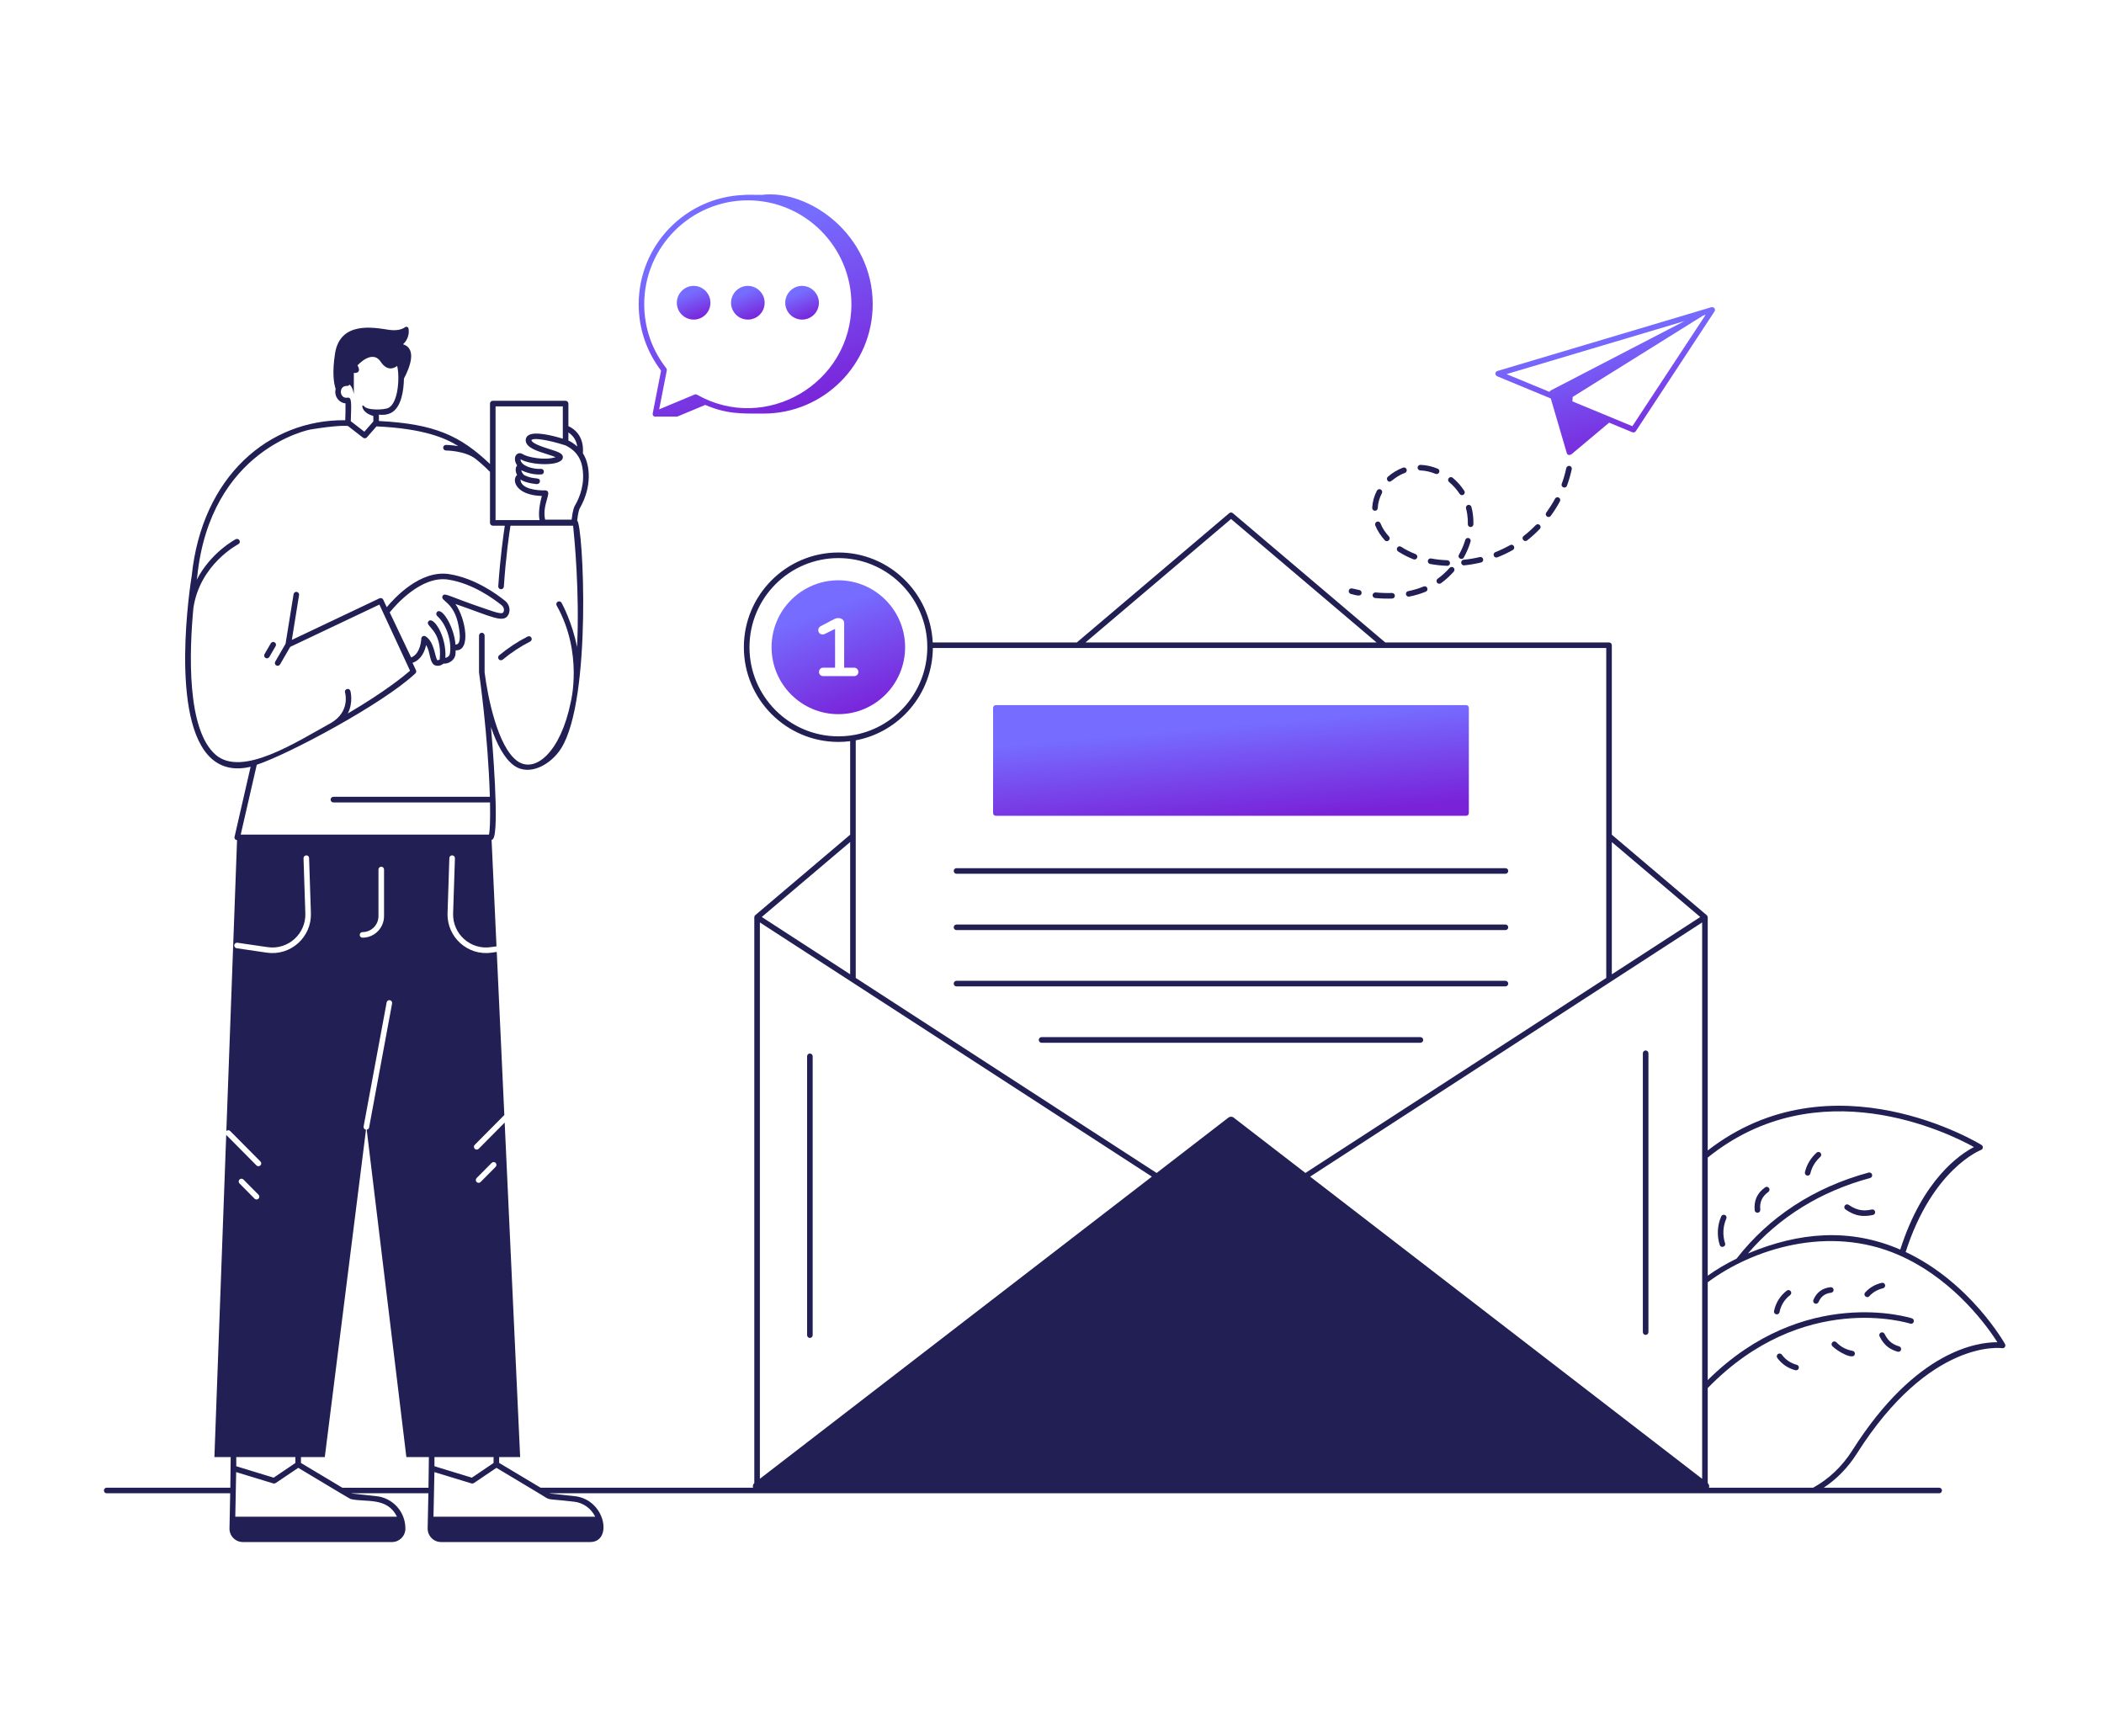 <svg width="126" height="104" viewBox="0 0 126 104" fill="none" xmlns="http://www.w3.org/2000/svg">
<path d="M108.217 70.408C108.304 70.43 108.394 70.374 108.415 70.284C108.503 69.906 108.704 69.569 109.014 69.285C109.08 69.222 109.085 69.115 109.024 69.049C108.961 68.98 108.855 68.975 108.786 69.038C108.426 69.37 108.193 69.766 108.089 70.209C108.071 70.299 108.127 70.39 108.217 70.408Z" fill="#211F54"/>
<path d="M105.415 72.45C105.37 71.996 105.523 71.659 105.899 71.388C105.974 71.332 105.992 71.229 105.937 71.154C105.884 71.077 105.778 71.061 105.704 71.115C105.229 71.46 105.026 71.906 105.081 72.485C105.105 72.705 105.436 72.673 105.415 72.45Z" fill="#211F54"/>
<path d="M110.709 72.163C110.635 72.11 110.531 72.129 110.478 72.206C110.425 72.283 110.444 72.386 110.521 72.44C111.109 72.849 111.583 72.891 112.163 72.769C112.253 72.75 112.311 72.663 112.292 72.572C112.274 72.48 112.186 72.421 112.096 72.442C111.712 72.522 111.289 72.564 110.709 72.163Z" fill="#211F54"/>
<path d="M103.307 74.463C103.151 73.985 103.177 73.448 103.381 72.989C103.421 72.904 103.381 72.806 103.297 72.769C103.215 72.732 103.114 72.769 103.077 72.854C102.841 73.387 102.809 74.011 102.989 74.566C103.058 74.776 103.376 74.672 103.307 74.463Z" fill="#211F54"/>
<path fill-rule="evenodd" clip-rule="evenodd" d="M119.901 80.748C119.856 80.74 115.579 80.156 111.207 87.048C110.674 87.892 110.004 88.578 109.218 89.103H116.13C116.22 89.103 116.296 89.18 116.296 89.27C116.296 89.366 116.22 89.438 116.13 89.438C85.795 89.438 61.821 89.438 32.929 89.438L32.953 89.454L34.399 89.608C36.271 89.802 36.711 92.358 35.345 92.358H26.412C25.967 92.358 25.605 91.995 25.61 91.538L25.655 89.438H21.063L21.087 89.454L22.527 89.608C23.526 89.711 24.278 90.548 24.278 91.551C24.278 91.997 23.918 92.358 23.478 92.358H14.543C14.09 92.358 13.73 91.981 13.743 91.538L13.786 89.438H6.389C6.297 89.438 6.223 89.366 6.223 89.27C6.223 89.18 6.297 89.103 6.389 89.103H13.794C13.791 89.228 13.815 87.306 13.815 87.271H12.84L13.547 67.974C13.55 67.974 13.55 67.977 13.553 67.979L15.359 69.801C15.422 69.864 15.528 69.867 15.595 69.801C15.661 69.734 15.661 69.628 15.595 69.564L13.789 67.743C13.725 67.679 13.622 67.679 13.555 67.74L14.196 50.317C14.151 50.315 14.109 50.294 14.077 50.259C14.048 50.219 14.032 50.166 14.048 50.116L15.009 45.923C14.08 46.146 13.299 45.987 12.687 45.453C10.092 43.183 11.421 34.857 11.479 34.504C12.091 28.516 16.114 25.118 20.676 25.168C20.69 24.839 20.695 24.393 20.69 24.159C20.348 24.127 20.078 23.83 20.078 23.469C20.078 23.408 20.088 23.352 20.102 23.296C19.996 22.983 19.882 22.34 20.062 21.183C20.364 19.218 22.382 19.616 23.277 19.752C23.804 19.831 24.1 19.709 24.257 19.598C24.336 19.539 24.45 19.584 24.466 19.683C24.559 20.285 24.132 20.62 24.132 20.62C25.006 20.888 24.511 22.07 24.191 22.672C24.177 23.371 24.04 24.404 23.422 24.727C23.16 24.86 22.88 24.86 22.692 24.834V25.216C26.065 25.389 27.57 26.108 29.344 27.791V24.172C29.344 24.077 29.418 24.005 29.511 24.005H33.872C33.962 24.005 34.039 24.077 34.039 24.172V25.521C35.082 26.015 34.897 27.104 34.908 27.149C35.358 27.845 35.456 29.172 34.717 30.449C34.691 30.5 34.622 30.67 34.563 31.179C34.926 31.413 35.466 41.834 33.613 44.808C33.011 45.785 31.706 46.521 30.776 45.846C30.204 45.432 29.744 44.561 29.402 43.541C29.46 44.181 29.937 49.778 29.524 50.251C29.505 50.272 29.474 50.291 29.439 50.304L29.733 56.682C29.728 56.682 29.723 56.679 29.717 56.682L29.394 56.727C28.181 56.907 27.096 55.941 27.135 54.704L27.244 51.403C27.247 51.313 27.175 51.233 27.082 51.231C26.979 51.228 26.913 51.302 26.91 51.393L26.802 54.69C26.754 56.14 28.025 57.266 29.444 57.059L29.749 57.014L30.202 66.782L28.43 68.569C28.364 68.632 28.364 68.739 28.43 68.805C28.496 68.871 28.602 68.869 28.666 68.805L30.223 67.236L31.15 87.271H29.892V87.619L32.373 89.103H45.1C45.066 89.01 45.093 88.901 45.167 88.83L45.172 88.827V54.94C45.172 54.892 45.193 54.844 45.23 54.812L50.913 49.993V44.391C50.683 44.423 50.444 44.436 50.209 44.436C47.087 44.436 44.547 41.893 44.547 38.765C44.547 35.635 47.087 33.091 50.209 33.091C53.23 33.091 55.709 35.481 55.857 38.478H64.488L73.613 30.736C73.677 30.683 73.767 30.683 73.83 30.736L82.956 38.478H96.358C96.451 38.478 96.525 38.553 96.525 38.645V49.993L102.208 54.812C102.237 54.836 102.269 54.895 102.269 54.94V68.906C109.737 63.107 118.574 68.518 118.667 68.577C118.722 68.611 118.751 68.672 118.743 68.736C118.738 68.797 118.698 68.855 118.637 68.874C118.598 68.89 115.719 70.01 114.122 74.986C117.986 76.805 120.044 80.445 120.073 80.501C120.139 80.626 120.036 80.769 119.901 80.748ZM65.007 38.478H82.437L73.722 31.084L65.007 38.478ZM29.558 87.271H26.018V87.818C26.153 87.861 28.226 88.493 28.258 88.503C28.173 88.562 29.524 87.648 29.558 87.624V87.271ZM26.018 87.818C26.009 87.815 26.009 87.815 26.018 87.818V87.818ZM22.832 51.91C22.742 51.91 22.665 51.985 22.665 52.078V54.868C22.665 55.397 22.236 55.827 21.709 55.827C21.619 55.827 21.542 55.901 21.542 55.994C21.542 56.087 21.619 56.161 21.709 56.161C22.422 56.161 22.999 55.583 22.999 54.868V52.078C22.999 51.985 22.925 51.91 22.832 51.91ZM28.544 70.796C28.61 70.863 28.716 70.86 28.78 70.796L29.683 69.886C29.746 69.819 29.746 69.713 29.683 69.649C29.617 69.583 29.511 69.583 29.444 69.649L28.541 70.56C28.478 70.626 28.478 70.733 28.544 70.796ZM34.87 27.967C34.701 26.99 33.896 26.706 33.862 26.674C33.507 26.554 32.079 26.148 31.825 26.352C31.833 26.559 32.54 26.782 32.884 26.891C33.382 27.048 33.671 27.138 33.705 27.343C33.708 27.356 33.711 27.398 33.705 27.409C33.644 27.945 31.823 27.884 31.171 27.507C31.171 27.906 31.936 28.113 32.392 28.084C32.612 28.068 32.636 28.402 32.416 28.415C32.013 28.442 31.568 28.338 31.219 28.163C31.227 28.23 31.269 28.333 31.372 28.442C31.976 28.771 32.339 28.532 32.334 28.827C32.331 28.917 32.257 28.991 32.167 28.991C32.27 29.013 31.46 28.949 31.171 28.715C31.171 29.27 32.111 29.387 32.667 29.371C33.136 29.419 32.434 30.2 32.646 31.124C33.051 31.124 34.092 31.124 34.232 31.124C34.304 30.5 34.397 30.335 34.431 30.282C34.73 29.767 35.048 28.946 34.87 27.967ZM14.416 49.986H29.283C29.338 49.765 29.365 49.08 29.346 48.06H19.967C19.874 48.06 19.8 47.983 19.8 47.893C19.8 47.8 19.874 47.723 19.967 47.723H29.336C29.23 44.004 28.698 40.374 28.69 40.297C28.69 40.294 28.69 40.294 28.69 40.292C28.69 40.286 28.687 40.284 28.687 40.278V38.067C28.687 37.974 28.761 37.899 28.854 37.899C28.947 37.899 29.021 37.974 29.021 38.067V40.263C29.203 41.72 29.797 44.72 30.972 45.575C32.045 46.353 33.576 45.039 34.179 42.057C34.179 42.055 34.939 39.126 33.337 36.267C33.292 36.187 33.319 36.083 33.401 36.038C33.48 35.993 33.584 36.022 33.629 36.102C33.668 36.176 34.269 37.276 34.558 38.757C34.717 35.513 34.399 32.215 34.322 31.485C33.091 31.485 32.116 31.485 30.57 31.485C30.498 31.923 30.292 33.354 30.173 35.138C30.165 35.228 30.088 35.297 29.995 35.292C29.903 35.284 29.831 35.205 29.839 35.114C29.956 33.383 30.154 31.984 30.231 31.485H29.511C29.418 31.485 29.344 31.408 29.344 31.317V28.261C29 27.911 28.706 27.664 28.48 27.483C27.85 26.99 26.722 26.982 26.709 26.982H26.706C26.616 26.982 26.542 26.907 26.539 26.814C26.539 26.724 26.616 26.647 26.706 26.647C26.73 26.65 27.045 26.65 27.448 26.721C26.672 26.233 25.38 25.67 22.546 25.537L21.971 26.196C21.91 26.259 21.81 26.27 21.744 26.217L20.833 25.511C20.719 25.5 20.155 25.468 18.598 25.723C18.542 25.731 12.594 26.878 11.81 34.549C11.808 34.554 11.8 34.618 11.784 34.721C12.634 33.072 14.101 32.305 14.12 32.294C14.204 32.255 14.302 32.286 14.345 32.369C14.387 32.451 14.352 32.552 14.27 32.594C14.247 32.608 11.969 33.795 11.582 36.415C11.334 39.044 11.172 43.682 12.909 45.201C14.49 46.579 17.763 44.431 19.818 43.303C20.983 42.623 20.676 41.524 20.663 41.476C20.637 41.388 20.687 41.295 20.774 41.269C20.864 41.242 20.957 41.293 20.983 41.38C20.986 41.391 21.172 42.055 20.83 42.732C23.062 41.425 24.238 40.448 24.556 40.172L22.721 36.211L17.379 38.744L16.773 39.792C16.725 39.872 16.625 39.901 16.543 39.854C16.463 39.809 16.437 39.705 16.484 39.625L17.101 38.558L17.581 35.59C17.594 35.497 17.684 35.435 17.771 35.449C17.861 35.465 17.925 35.55 17.909 35.643L17.477 38.327L22.729 35.834C22.811 35.797 22.911 35.831 22.951 35.916L23.16 36.367C23.637 35.794 25.178 34.127 26.886 34.384C28.422 34.618 29.754 35.584 30.252 35.99C30.501 36.192 30.583 36.535 30.451 36.806C30.167 37.374 29.405 36.906 27.27 36.174C27.276 36.182 27.281 36.187 27.286 36.195C27.887 37.058 28.224 38.999 27.289 38.951C27.287 39.023 27.283 39.096 27.276 39.169C27.249 39.546 26.847 39.779 26.561 39.745C26.481 39.811 26.362 39.877 26.219 39.877C25.859 39.877 25.806 39.567 25.697 39.094C25.652 38.89 25.583 38.741 25.517 38.632C25.44 38.999 25.234 39.516 24.704 39.7L24.911 40.143C24.94 40.209 24.927 40.286 24.874 40.334C22.959 42.14 17.321 45.158 15.377 45.804L14.416 49.986ZM29.677 31.15C29.611 31.15 32.23 31.15 32.312 31.15C32.241 30.784 32.286 30.308 32.45 29.706C30.88 29.661 30.625 28.745 30.967 28.447C30.851 28.227 30.859 28.009 30.959 27.89C30.962 27.884 30.967 27.882 30.97 27.876C30.877 27.744 30.837 27.611 30.837 27.497C30.832 27.353 30.893 27.231 30.996 27.175C31.097 27.122 31.213 27.136 31.325 27.21C31.558 27.369 32.606 27.603 33.274 27.38C33.147 27.327 32.943 27.263 32.784 27.21C32.159 27.014 31.515 26.812 31.483 26.395C31.473 26.273 31.523 26.161 31.621 26.087C31.981 25.805 33.102 26.09 33.705 26.275V24.34H29.677C29.677 26.769 29.677 28.737 29.677 31.15ZM20.809 23.819C21.079 23.772 21.039 24.165 21.007 25.227C21.055 25.264 21.789 25.832 21.82 25.856C21.852 25.821 22.329 25.274 22.358 25.242C22.358 25.277 22.358 24.945 22.358 24.913C21.714 24.733 21.696 24.353 21.696 24.334C21.696 24.289 21.759 24.265 21.786 24.311C21.977 24.603 23.031 24.552 23.269 24.427C23.86 24.119 23.944 22.561 23.785 21.916C23.626 22.041 23.203 22.274 22.797 21.666C22.286 20.896 21.41 21.884 21.41 21.884C21.699 22.396 21.19 22.338 21.19 22.338V23.615C21.19 23.615 21.14 23.193 20.931 23.034C20.888 23.11 20.83 23.113 20.764 23.113C20.255 23.113 20.324 23.902 20.809 23.819ZM21.82 25.856C21.819 25.859 21.819 25.859 21.82 25.856V25.856ZM21.007 25.227C21.006 25.225 21.006 25.225 21.007 25.227V25.227ZM34.039 25.901V26.384C34.145 26.432 34.352 26.546 34.569 26.743C34.526 26.398 34.33 26.087 34.039 25.901ZM29.254 36.527C30.011 36.795 30.107 36.745 30.151 36.654C30.215 36.524 30.17 36.354 30.043 36.251C29.564 35.863 28.293 34.936 26.836 34.713C25.213 34.469 23.661 36.277 23.338 36.678L24.622 39.378C25.205 39.15 25.229 38.263 25.229 38.253C25.231 38.123 25.374 38.045 25.483 38.112C25.989 38.422 26.036 39.256 26.177 39.535C26.251 39.548 26.301 39.522 26.333 39.498C26.505 37.671 25.382 37.52 25.666 37.204C25.954 36.888 26.751 38.101 26.672 39.405C26.757 39.386 26.907 39.315 26.934 39.187C27.066 38.563 26.815 37.469 26.179 36.891C26.113 36.829 26.108 36.723 26.169 36.654C26.463 36.333 27.204 37.56 27.276 38.608C27.289 38.577 27.697 38.749 27.464 37.493C27.196 36.014 26.351 36.012 26.502 35.701C26.624 35.454 26.823 35.717 29.254 36.527ZM15.979 57.059C17.403 57.266 18.666 56.132 18.619 54.693L18.51 51.393C18.508 51.302 18.447 51.228 18.338 51.231C18.245 51.236 18.174 51.313 18.177 51.406L18.285 54.704C18.327 55.93 17.25 56.907 16.026 56.727L14.22 56.464C14.127 56.451 14.043 56.512 14.03 56.605C14.016 56.695 14.08 56.78 14.17 56.793L15.979 57.059ZM14.342 70.881L15.245 71.792C15.309 71.858 15.414 71.858 15.481 71.792C15.547 71.728 15.547 71.622 15.481 71.556L14.578 70.645C14.514 70.581 14.408 70.581 14.342 70.645C14.278 70.711 14.278 70.817 14.342 70.881ZM14.149 87.271V87.818C14 87.773 16.355 88.493 16.389 88.503C16.302 88.562 17.655 87.648 17.689 87.624V87.271H14.149ZM17.861 87.914C17.779 87.967 16.543 88.803 16.511 88.825H16.508C16.476 88.84 16.429 88.864 16.368 88.848C16.235 88.808 14.175 88.177 14.143 88.169C14.13 88.835 14.09 90.805 14.09 90.84H23.772C23.189 89.647 21.926 89.99 21.013 89.786C20.973 89.78 20.491 89.493 17.861 87.914ZM17.861 87.914C17.867 87.91 17.867 87.91 17.861 87.914V87.914ZM25.66 89.106C25.663 88.994 25.684 87.303 25.684 87.271H24.336L21.961 67.661C22.03 67.653 22.09 67.602 22.104 67.528L23.481 60.102C23.499 60.008 23.438 59.921 23.348 59.905C23.258 59.889 23.171 59.947 23.155 60.038L21.775 67.467C21.759 67.557 21.818 67.645 21.91 67.661C21.914 67.662 21.917 67.663 21.918 67.663L19.45 87.271H18.023V87.622L20.504 89.106H25.66ZM32.275 89.44C32.445 89.541 29.765 87.932 29.73 87.914C29.82 87.853 28.412 88.803 28.38 88.825C28.346 88.838 28.303 88.867 28.239 88.848C28.105 88.806 26.047 88.179 26.015 88.169C25.981 89.791 25.981 89.844 25.986 89.594C25.978 89.871 25.97 90.272 25.959 90.84H35.644C35.406 90.354 34.937 89.998 34.362 89.94C32.458 89.719 33.102 89.924 32.275 89.44ZM102.269 69.331V76.406C102.783 76.037 103.357 75.698 103.996 75.384C105.947 72.875 108.635 71.118 111.908 70.228C111.996 70.207 112.088 70.26 112.112 70.35C112.136 70.438 112.083 70.531 111.996 70.555C109.027 71.356 106.546 72.896 104.676 75.074C107.745 73.789 110.783 73.536 113.799 74.843C115.144 70.626 117.387 69.126 118.214 68.701C116.659 67.841 108.871 64.007 102.269 69.331ZM101.935 55.248C99.293 56.961 83.467 67.225 83.314 67.323L78.459 70.472C81.428 72.761 98.437 85.875 101.935 88.572C101.935 72.87 101.935 69.495 101.935 55.248ZM96.525 50.434V58.357L101.822 54.924L96.525 50.434ZM50.913 44.057C51.027 44.041 51.138 44.022 51.247 44.001C53.672 43.515 55.508 41.378 55.532 38.813V38.765C55.532 38.669 55.529 38.571 55.526 38.478C55.375 35.664 53.048 33.426 50.209 33.426C47.269 33.426 44.883 35.818 44.883 38.765C44.883 41.709 47.269 44.102 50.209 44.102C50.45 44.102 50.683 44.086 50.913 44.057ZM51.247 44.341V58.572C66.643 68.555 69.011 70.09 69.246 70.241C69.252 70.245 69.258 70.249 69.265 70.255L73.55 66.949C73.648 66.864 73.799 66.864 73.894 66.949L78.176 70.252L96.192 58.572C96.192 55.434 96.192 41.999 96.192 38.813H55.865C55.841 41.563 53.858 43.855 51.247 44.341ZM50.913 50.432L45.619 54.921L50.913 58.354V50.432ZM45.506 88.57L68.982 70.472L45.506 55.248V88.57ZM119.617 80.392C119.066 79.526 117.154 76.799 114.019 75.31C113.913 75.26 113.807 75.209 113.699 75.164C109.507 73.332 104.93 74.816 102.269 76.799V82.659C108.071 76.914 114.424 78.937 114.501 78.961C114.588 78.99 114.633 79.083 114.604 79.173C114.578 79.261 114.485 79.308 114.395 79.277C114.316 79.255 107.989 77.248 102.269 83.135V88.827C102.288 88.862 102.396 88.941 102.341 89.103C103.914 89.103 107.009 89.103 108.582 89.103C109.533 88.578 110.319 87.829 110.929 86.868C114.763 80.814 118.502 80.379 119.617 80.392Z" fill="#211F54"/>
<path d="M112.687 76.834C112.287 76.929 111.956 77.123 111.699 77.41C111.548 77.575 111.8 77.795 111.945 77.633C112.157 77.399 112.432 77.24 112.766 77.158C112.856 77.136 112.912 77.046 112.891 76.956C112.869 76.866 112.779 76.812 112.687 76.834Z" fill="#211F54"/>
<path d="M109.62 77.094C109.128 77.152 108.791 77.402 108.598 77.853C108.561 77.938 108.601 78.037 108.685 78.074C108.767 78.108 108.865 78.074 108.905 77.986C109.048 77.649 109.289 77.471 109.66 77.426C109.752 77.415 109.816 77.333 109.805 77.24C109.795 77.15 109.71 77.081 109.62 77.094Z" fill="#211F54"/>
<path d="M107.602 81.743C107.247 81.653 106.921 81.433 106.707 81.135C106.651 81.061 106.548 81.045 106.473 81.098C106.397 81.154 106.381 81.257 106.436 81.334C106.699 81.695 107.085 81.958 107.52 82.067C107.615 82.088 107.702 82.032 107.723 81.945C107.745 81.855 107.692 81.764 107.602 81.743Z" fill="#211F54"/>
<path d="M110.944 80.907C110.56 80.84 110.235 80.668 109.973 80.394C109.909 80.328 109.803 80.323 109.737 80.389C109.671 80.453 109.668 80.559 109.732 80.625C110.028 80.933 111.011 81.496 111.08 81.101C111.095 81.008 111.035 80.923 110.944 80.907Z" fill="#211F54"/>
<path d="M113.734 80.638C113.43 80.543 113.112 80.407 112.858 79.892C112.818 79.807 112.717 79.775 112.635 79.815C112.553 79.855 112.519 79.956 112.559 80.038C112.871 80.673 113.279 80.846 113.636 80.957C113.721 80.984 113.816 80.939 113.846 80.848C113.872 80.761 113.822 80.665 113.734 80.638Z" fill="#211F54"/>
<path d="M107.004 77.301C106.612 77.596 106.334 78.042 106.241 78.525C106.199 78.743 106.527 78.804 106.569 78.586C106.646 78.185 106.877 77.814 107.205 77.567C107.279 77.511 107.292 77.407 107.237 77.333C107.181 77.259 107.078 77.243 107.004 77.301Z" fill="#211F54"/>
<path d="M59.633 48.86H87.804C87.894 48.86 87.963 48.788 87.963 48.698V42.394C87.963 42.307 87.894 42.232 87.804 42.232H59.633C59.546 42.232 59.472 42.307 59.472 42.394V48.698C59.472 48.788 59.546 48.86 59.633 48.86Z" fill="url(#paint0_linear_103_827)"/>
<path d="M57.281 52.332H90.155C90.248 52.332 90.322 52.258 90.322 52.165C90.322 52.072 90.248 51.998 90.155 51.998H57.281C57.188 51.998 57.114 52.072 57.114 52.165C57.114 52.258 57.188 52.332 57.281 52.332Z" fill="#211F54"/>
<path d="M57.281 55.707H90.155C90.248 55.707 90.322 55.63 90.322 55.54C90.322 55.447 90.248 55.373 90.155 55.373H57.281C57.188 55.373 57.114 55.447 57.114 55.54C57.114 55.63 57.188 55.707 57.281 55.707Z" fill="#211F54"/>
<path d="M57.281 59.079H90.155C90.248 59.079 90.322 59.005 90.322 58.912C90.322 58.819 90.248 58.744 90.155 58.744H57.281C57.188 58.744 57.114 58.819 57.114 58.912C57.114 59.005 57.188 59.079 57.281 59.079Z" fill="#211F54"/>
<path d="M85.063 62.117H62.374C62.284 62.117 62.207 62.194 62.207 62.286C62.207 62.377 62.284 62.454 62.374 62.454H85.063C85.153 62.454 85.23 62.377 85.23 62.286C85.23 62.194 85.153 62.117 85.063 62.117Z" fill="#211F54"/>
<path fill-rule="evenodd" clip-rule="evenodd" d="M39.589 22.197C38.712 21.045 38.249 19.672 38.249 18.22C38.249 14.683 41.059 11.797 44.557 11.677C44.74 11.659 44.864 11.664 45.619 11.672C48.437 11.322 52.263 14.051 52.263 18.22C52.263 21.831 49.332 24.77 45.73 24.77C44.417 24.77 43.553 24.815 42.234 24.252L40.582 24.942C40.561 24.95 40.542 24.953 40.521 24.953H39.279C39.149 24.977 39.067 24.865 39.089 24.759L39.589 22.197ZM39.899 22.053C39.928 22.091 39.941 22.141 39.931 22.189L39.475 24.517L41.596 23.631C41.644 23.612 41.697 23.615 41.745 23.641C45.833 25.965 50.987 22.991 50.987 18.22C50.987 14.792 48.203 11.999 44.782 11.999C41.363 11.999 38.58 14.792 38.58 18.22C38.58 19.622 39.035 20.949 39.899 22.053Z" fill="url(#paint1_linear_103_827)"/>
<path d="M41.541 19.141C42.095 19.141 42.545 18.69 42.545 18.135C42.545 17.58 42.095 17.123 41.541 17.123C40.988 17.123 40.532 17.58 40.532 18.135C40.532 18.69 40.988 19.141 41.541 19.141Z" fill="url(#paint2_linear_103_827)"/>
<path d="M44.786 19.141C45.342 19.141 45.792 18.69 45.792 18.135C45.792 17.58 45.342 17.123 44.786 17.123C44.232 17.123 43.779 17.58 43.779 18.135C43.779 18.69 44.232 19.141 44.786 19.141Z" fill="url(#paint3_linear_103_827)"/>
<path d="M48.032 19.141C48.588 19.141 49.041 18.69 49.041 18.135C49.041 17.58 48.588 17.123 48.032 17.123C47.478 17.123 47.025 17.58 47.025 18.135C47.025 18.69 47.478 19.141 48.032 19.141Z" fill="url(#paint4_linear_103_827)"/>
<path fill-rule="evenodd" clip-rule="evenodd" d="M89.671 22.221C103.335 18.148 101.935 18.565 102.485 18.4C102.488 18.4 102.565 18.398 102.575 18.4C102.578 18.4 102.581 18.403 102.583 18.403C102.692 18.437 102.734 18.573 102.673 18.655L97.96 25.826C97.917 25.89 97.843 25.919 97.756 25.89L96.365 25.314L94.112 27.204C93.882 27.335 93.831 27.151 93.823 27.117L92.87 23.867C92.872 23.867 92.872 23.867 92.87 23.867C92.828 23.848 92.814 23.843 92.82 23.846C92.647 23.774 91.964 23.493 89.655 22.534C89.528 22.481 89.509 22.269 89.671 22.221ZM92.82 23.846C92.851 23.859 92.867 23.864 92.87 23.867C92.865 23.864 92.825 23.848 92.82 23.846ZM102.144 18.854L101.993 18.899C100.303 19.953 99.318 20.567 98.775 20.907C99.061 20.729 98.622 21.002 94.213 23.753V23.756L94.183 23.774L94.165 24.04C94.138 24.029 97.555 25.444 97.756 25.526C99.225 23.288 101.257 20.203 102.144 18.854ZM100.878 19.231C100.573 19.321 100.838 19.242 100.878 19.231V19.231ZM100.878 19.231C100.785 19.258 99.321 19.693 90.219 22.407C90.047 22.335 92.761 23.458 92.793 23.471C92.806 23.434 92.833 23.405 92.87 23.384L100.878 19.231ZM100.878 19.231C100.886 19.231 100.886 19.231 100.878 19.231V19.231Z" fill="url(#paint5_linear_103_827)"/>
<path d="M84.868 33.404C84.899 33.316 84.857 33.221 84.772 33.186C84.462 33.067 84.174 32.921 83.909 32.748C83.832 32.698 83.729 32.719 83.678 32.796C83.628 32.876 83.649 32.979 83.729 33.03C84.01 33.213 84.322 33.372 84.65 33.5C84.735 33.532 84.833 33.492 84.868 33.404Z" fill="#211F54"/>
<path d="M84.394 35.733C84.738 35.664 85.072 35.565 85.382 35.438C85.469 35.403 85.509 35.305 85.474 35.22C85.44 35.135 85.342 35.093 85.257 35.127C84.966 35.247 84.653 35.34 84.328 35.406C84.237 35.422 84.179 35.512 84.198 35.602C84.216 35.693 84.306 35.751 84.394 35.733Z" fill="#211F54"/>
<path d="M84.894 28.001C84.891 28.094 84.963 28.171 85.055 28.176C85.362 28.187 85.669 28.256 85.969 28.381C86.053 28.415 86.151 28.375 86.189 28.288C86.223 28.203 86.183 28.104 86.096 28.07C85.76 27.932 85.413 27.855 85.068 27.842C84.984 27.836 84.896 27.911 84.894 28.001Z" fill="#211F54"/>
<path d="M82.198 35.634C82.19 35.727 82.259 35.81 82.349 35.818C82.717 35.852 83.051 35.86 83.371 35.849C83.464 35.847 83.535 35.77 83.533 35.677C83.53 35.584 83.445 35.51 83.36 35.515C83.043 35.526 82.72 35.515 82.381 35.483C82.293 35.48 82.209 35.544 82.198 35.634Z" fill="#211F54"/>
<path d="M85.508 33.582C85.493 33.675 85.553 33.76 85.643 33.778C85.977 33.839 86.319 33.877 86.663 33.89C86.665 33.89 86.666 33.89 86.668 33.89C86.758 33.89 86.832 33.821 86.835 33.731C86.84 33.638 86.769 33.561 86.676 33.555C86.348 33.545 86.022 33.508 85.704 33.449C85.614 33.431 85.527 33.492 85.508 33.582Z" fill="#211F54"/>
<path d="M84.137 28.322C84.224 28.29 84.267 28.192 84.235 28.107C84.203 28.02 84.105 27.977 84.02 28.009C83.695 28.131 83.382 28.32 83.115 28.553C83.046 28.614 83.038 28.72 83.099 28.789C83.289 29.007 83.398 28.601 84.137 28.322Z" fill="#211F54"/>
<path d="M86.811 34.015C86.594 34.259 86.353 34.477 86.096 34.663C86.022 34.716 86.004 34.819 86.057 34.896C86.112 34.971 86.216 34.986 86.292 34.933C86.568 34.734 86.827 34.498 87.06 34.235C87.121 34.166 87.116 34.062 87.047 33.999C86.978 33.938 86.872 33.943 86.811 34.015Z" fill="#211F54"/>
<path d="M87.67 33.861C87.675 33.861 87.68 33.861 87.686 33.861C88.028 33.826 88.366 33.768 88.695 33.688C88.785 33.667 88.84 33.577 88.819 33.486C88.798 33.396 88.708 33.343 88.618 33.364C88.303 33.439 87.977 33.494 87.654 33.526C87.445 33.547 87.461 33.861 87.67 33.861Z" fill="#211F54"/>
<path d="M83.178 32.133C82.953 31.886 82.781 31.62 82.669 31.341C82.635 31.256 82.537 31.214 82.452 31.248C82.368 31.285 82.325 31.381 82.36 31.469C82.487 31.782 82.68 32.082 82.929 32.358C83.077 32.52 83.326 32.297 83.178 32.133Z" fill="#211F54"/>
<path d="M87.902 31.394C87.9 31.487 87.974 31.564 88.064 31.567C88.066 31.567 88.067 31.567 88.069 31.567C88.159 31.567 88.233 31.492 88.236 31.402C88.233 31.362 88.265 30.916 88.117 30.361C88.093 30.271 88.006 30.221 87.913 30.242C87.823 30.266 87.77 30.359 87.794 30.449C87.929 30.951 87.9 31.357 87.902 31.394Z" fill="#211F54"/>
<path d="M89.672 33.38C89.992 33.256 90.302 33.107 90.599 32.94C90.678 32.895 90.707 32.791 90.66 32.711C90.615 32.629 90.511 32.602 90.434 32.648C90.151 32.807 89.855 32.95 89.55 33.07C89.465 33.104 89.423 33.2 89.457 33.288C89.492 33.375 89.59 33.415 89.672 33.38Z" fill="#211F54"/>
<path d="M87.413 29.581C87.46 29.658 87.566 29.682 87.643 29.631C87.72 29.581 87.741 29.477 87.691 29.398C87.5 29.106 87.267 28.84 86.994 28.614C86.925 28.556 86.819 28.564 86.758 28.636C86.7 28.707 86.711 28.811 86.78 28.872C87.026 29.076 87.24 29.315 87.413 29.581Z" fill="#211F54"/>
<path d="M87.661 33.391C87.833 33.083 87.971 32.762 88.066 32.435C88.093 32.345 88.042 32.252 87.955 32.225C87.867 32.202 87.772 32.252 87.748 32.34C87.658 32.642 87.531 32.942 87.37 33.226C87.261 33.42 87.552 33.582 87.661 33.391Z" fill="#211F54"/>
<path d="M93.998 27.905C93.908 27.89 93.818 27.945 93.799 28.036C93.731 28.352 93.641 28.668 93.527 28.976C93.45 29.185 93.762 29.299 93.839 29.092C93.958 28.768 94.054 28.437 94.125 28.105C94.146 28.014 94.088 27.927 93.998 27.905Z" fill="#211F54"/>
<path d="M81.409 35.34C81.262 35.31 81.117 35.278 80.974 35.244C80.882 35.22 80.794 35.279 80.773 35.369C80.752 35.456 80.808 35.547 80.895 35.571C81.154 35.632 81.493 35.773 81.538 35.536C81.557 35.446 81.499 35.358 81.409 35.34Z" fill="#211F54"/>
<path d="M91.973 31.447C91.746 31.684 91.499 31.904 91.245 32.103C91.07 32.241 91.277 32.501 91.452 32.369C91.719 32.159 91.973 31.928 92.212 31.681C92.278 31.615 92.275 31.508 92.209 31.445C92.143 31.381 92.037 31.384 91.973 31.447Z" fill="#211F54"/>
<path d="M93.125 29.87C92.971 30.154 92.794 30.433 92.603 30.699C92.473 30.877 92.741 31.076 92.87 30.895C93.072 30.619 93.257 30.327 93.419 30.027C93.461 29.947 93.432 29.846 93.35 29.801C93.27 29.759 93.167 29.788 93.125 29.87Z" fill="#211F54"/>
<path d="M82.334 30.59C82.337 30.591 82.34 30.592 82.342 30.592C82.432 30.592 82.506 30.521 82.508 30.43C82.522 30.128 82.606 29.828 82.755 29.541C82.797 29.459 82.765 29.358 82.683 29.315C82.604 29.273 82.503 29.305 82.458 29.387C82.286 29.716 82.191 30.064 82.175 30.417C82.172 30.51 82.244 30.587 82.334 30.59Z" fill="#211F54"/>
<path fill-rule="evenodd" clip-rule="evenodd" d="M50.207 42.774C47.999 42.774 46.206 40.977 46.206 38.765C46.206 36.553 47.999 34.756 50.207 34.756C52.411 34.756 54.203 36.553 54.203 38.765C54.203 40.977 52.411 42.774 50.207 42.774ZM51.404 40.246C51.404 40.116 51.306 39.989 51.148 39.989H50.554V37.321C50.554 37.034 50.21 36.954 49.977 37.071L49.161 37.496C48.857 37.655 49.024 38.13 49.4 37.966L50.009 37.668V39.989H49.299C49.148 39.989 49.047 40.103 49.047 40.246C49.047 40.392 49.154 40.496 49.299 40.496H51.148C51.304 40.496 51.404 40.379 51.404 40.246Z" fill="url(#paint6_linear_103_827)"/>
<path d="M16.445 38.47C16.366 38.422 16.265 38.449 16.217 38.531L15.841 39.179C15.796 39.259 15.823 39.362 15.902 39.407C15.982 39.455 16.085 39.426 16.13 39.346L16.506 38.699C16.554 38.619 16.524 38.515 16.445 38.47Z" fill="#211F54"/>
<path d="M48.501 63.099C48.408 63.099 48.334 63.173 48.334 63.266V79.967C48.334 80.057 48.408 80.134 48.501 80.134C48.593 80.134 48.668 80.057 48.668 79.967V63.266C48.668 63.173 48.593 63.099 48.501 63.099Z" fill="#211F54"/>
<path d="M98.551 62.916C98.458 62.916 98.384 62.993 98.384 63.083V79.784C98.384 79.877 98.458 79.951 98.551 79.951C98.643 79.951 98.718 79.877 98.718 79.784V63.083C98.718 62.993 98.643 62.916 98.551 62.916Z" fill="#211F54"/>
<path d="M30.105 39.508C30.614 39.084 31.17 38.717 31.753 38.422C31.835 38.38 31.867 38.279 31.824 38.197C31.785 38.114 31.684 38.083 31.602 38.122C30.995 38.43 30.421 38.81 29.891 39.251C29.82 39.309 29.809 39.415 29.87 39.487C29.928 39.556 30.031 39.567 30.105 39.508Z" fill="#211F54"/>
<defs>
<linearGradient id="paint0_linear_103_827" x1="61.818" y1="44.153" x2="62.724" y2="54.216" gradientUnits="userSpaceOnUse">
<stop offset="0.035" stop-color="#766CFF"/>
<stop offset="0.611" stop-color="#7922D8"/>
</linearGradient>
<linearGradient id="paint1_linear_103_827" x1="39.403" y1="15.5" x2="46.007" y2="33.453" gradientUnits="userSpaceOnUse">
<stop offset="0.035" stop-color="#766CFF"/>
<stop offset="0.611" stop-color="#7922D8"/>
</linearGradient>
<linearGradient id="paint2_linear_103_827" x1="40.698" y1="17.708" x2="41.74" y2="20.392" gradientUnits="userSpaceOnUse">
<stop offset="0.035" stop-color="#766CFF"/>
<stop offset="0.611" stop-color="#7922D8"/>
</linearGradient>
<linearGradient id="paint3_linear_103_827" x1="43.945" y1="17.708" x2="44.987" y2="20.392" gradientUnits="userSpaceOnUse">
<stop offset="0.035" stop-color="#766CFF"/>
<stop offset="0.611" stop-color="#7922D8"/>
</linearGradient>
<linearGradient id="paint4_linear_103_827" x1="47.191" y1="17.708" x2="48.232" y2="20.393" gradientUnits="userSpaceOnUse">
<stop offset="0.035" stop-color="#766CFF"/>
<stop offset="0.611" stop-color="#7922D8"/>
</linearGradient>
<linearGradient id="paint5_linear_103_827" x1="90.637" y1="20.964" x2="93.945" y2="33.652" gradientUnits="userSpaceOnUse">
<stop offset="0.035" stop-color="#766CFF"/>
<stop offset="0.611" stop-color="#7922D8"/>
</linearGradient>
<linearGradient id="paint6_linear_103_827" x1="46.865" y1="37.079" x2="51.006" y2="47.746" gradientUnits="userSpaceOnUse">
<stop offset="0.035" stop-color="#766CFF"/>
<stop offset="0.611" stop-color="#7922D8"/>
</linearGradient>
</defs>
</svg>
